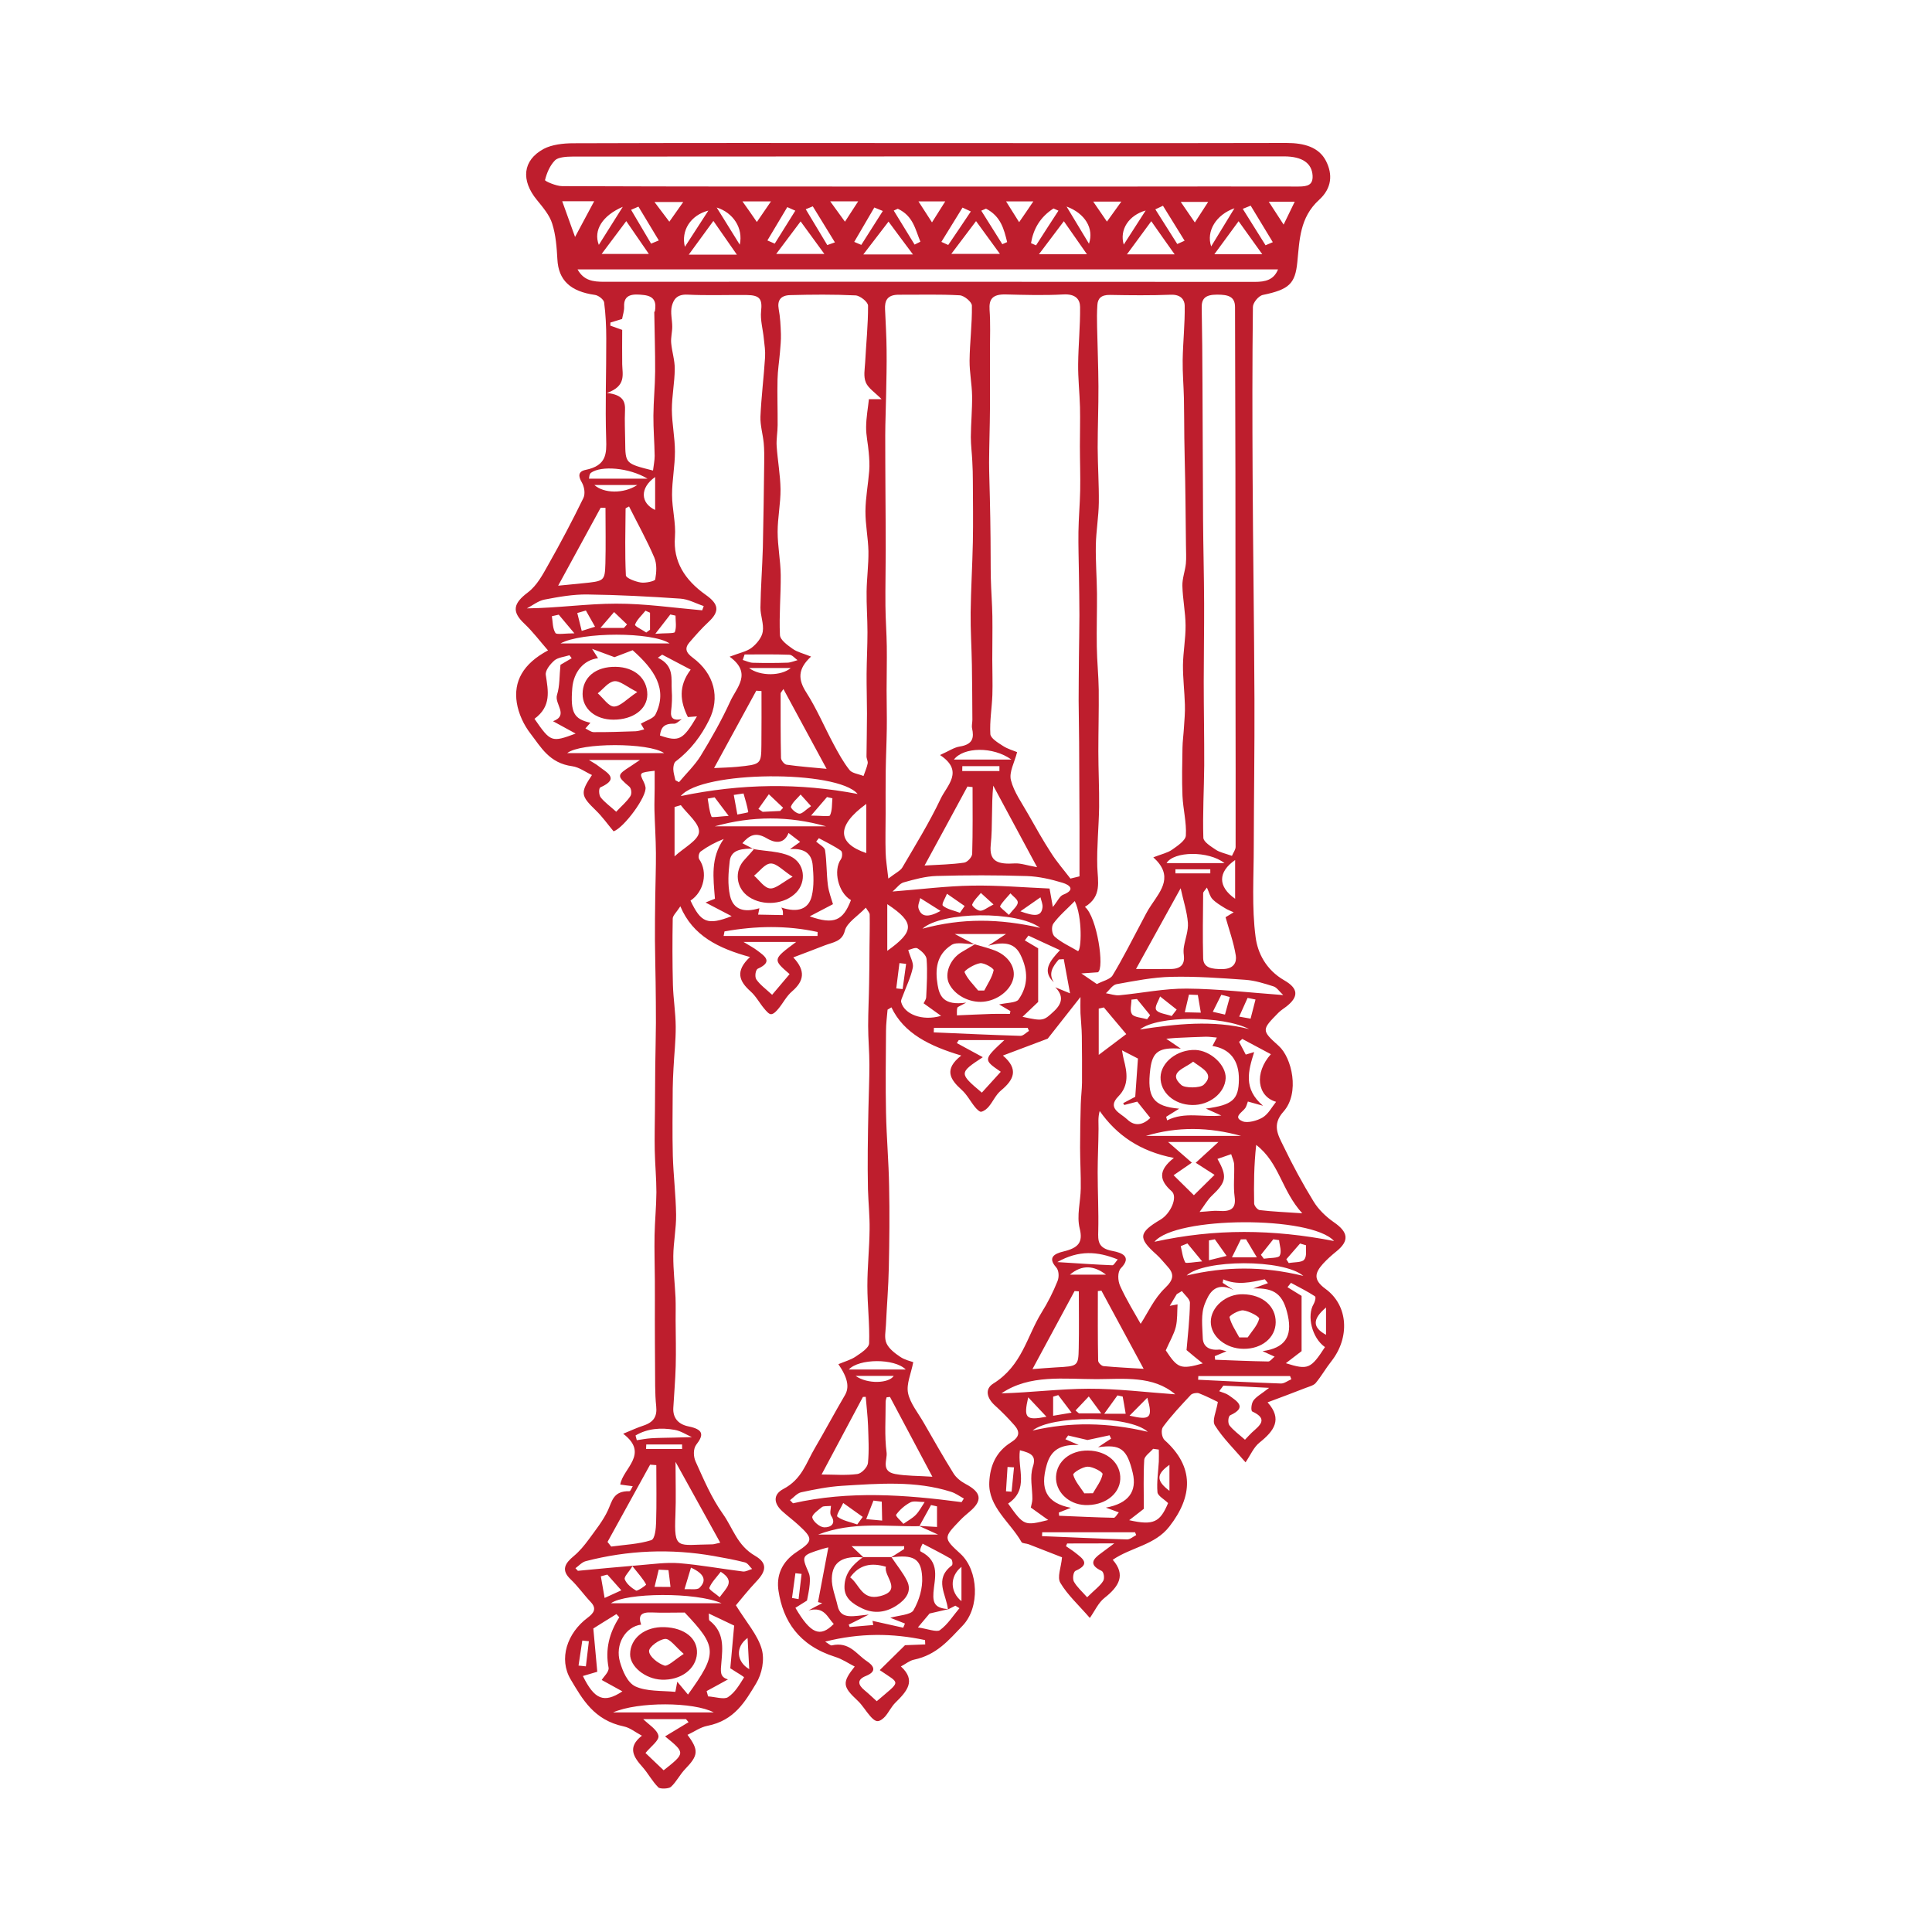 <?xml version="1.0" encoding="utf-8"?>
<!-- Generator: Adobe Illustrator 16.0.0, SVG Export Plug-In . SVG Version: 6.00 Build 0)  -->
<!DOCTYPE svg PUBLIC "-//W3C//DTD SVG 1.1//EN" "http://www.w3.org/Graphics/SVG/1.1/DTD/svg11.dtd">
<svg version="1.1" id="Layer_1" xmlns="http://www.w3.org/2000/svg" xmlns:xlink="http://www.w3.org/1999/xlink" x="0px" y="0px"
	 width="200px" height="200px" viewBox="0 0 200 200" style="enable-background:new 0 0 200 200;" xml:space="preserve">
<g>
	<path style="fill-rule:evenodd;clip-rule:evenodd;fill:#BE1E2D;" d="M64.21,153.68c0.25-1.66,3.05-3.17,0.3-5.26
		c0.83-0.34,1.44-0.63,2.09-0.84c1.12-0.37,1.43-1,1.33-1.99c-0.15-1.41-0.1-2.83-0.12-4.24c-0.02-1.54-0.01-3.09-0.02-4.63
		c0-1.41,0.01-2.82,0-4.23c-0.01-1.54-0.06-3.09-0.03-4.63c0.03-1.48,0.18-2.96,0.19-4.44c0-1.44-0.14-2.87-0.17-4.31
		c-0.03-1.39,0.01-2.78,0.02-4.18c0.01-1.49,0.02-2.98,0.03-4.46c0.02-1.52,0.06-3.05,0.07-4.58c0.01-1.4-0.02-2.8-0.03-4.2
		c-0.02-1.45-0.06-2.89-0.07-4.34c-0.01-1.49,0.01-2.98,0.03-4.46c0.02-1.53,0.08-3.06,0.07-4.59c-0.01-1.47-0.11-2.93-0.15-4.4
		c-0.02-0.77,0.02-1.53,0.02-2.3c0-0.6,0-1.19,0-1.81c-1.62,0.19-1.61,0.19-1.12,1.18c0.08,0.16,0.14,0.34,0.17,0.51
		c0.18,0.95-2.22,4.2-3.3,4.58c-0.62-0.74-1.15-1.5-1.84-2.17c-1.56-1.51-1.64-1.81-0.4-3.66c-0.68-0.31-1.32-0.81-2.04-0.91
		c-2.38-0.32-3.24-1.98-4.31-3.36c-0.73-0.94-1.25-2.09-1.43-3.2c-0.35-2.2,0.62-4.04,3.23-5.43c-0.84-0.96-1.56-1.93-2.46-2.78
		c-1.33-1.25-1.12-2.1,0.37-3.22c0.95-0.72,1.53-1.83,2.1-2.84c1.29-2.28,2.51-4.59,3.65-6.93c0.22-0.46,0.1-1.18-0.17-1.64
		c-0.37-0.63-0.38-1.12,0.41-1.28c2.16-0.44,2.17-1.68,2.12-3.19c-0.11-3.47,0.02-6.94,0.01-10.41c0-1.24-0.06-2.49-0.22-3.73
		c-0.04-0.3-0.58-0.73-0.95-0.78c-2.56-0.36-3.78-1.53-3.89-3.69c-0.07-1.24-0.16-2.51-0.54-3.7c-0.27-0.87-0.96-1.68-1.58-2.44
		c-1.66-2.02-1.5-4.1,0.71-5.29c0.83-0.44,2.02-0.58,3.04-0.58c11.74-0.04,23.49-0.03,35.23-0.02c12.87,0,25.75,0.02,38.62-0.01
		c1.85,0,3.36,0.44,4.09,1.87c0.7,1.38,0.61,2.81-0.72,4.02c-2.01,1.83-2.02,4.17-2.25,6.43c-0.22,2.26-0.86,2.85-3.56,3.41
		c-0.46,0.09-1.04,0.81-1.04,1.25c-0.07,5.79-0.06,11.59-0.03,17.39c0.04,7.74,0.16,15.49,0.19,23.24
		c0.02,5.06-0.06,10.13-0.07,15.19c0,3.14-0.22,6.31,0.19,9.41c0.21,1.63,1.06,3.37,2.96,4.47c1.49,0.85,1.51,1.71,0.22,2.72
		c-0.28,0.21-0.58,0.4-0.82,0.64c-1.73,1.76-1.78,1.81,0.03,3.43c1.36,1.21,2.22,4.87,0.49,6.81c-1.22,1.36-0.55,2.43,0,3.56
		c0.94,1.95,1.98,3.88,3.13,5.75c0.49,0.8,1.26,1.56,2.1,2.14c1.47,1.01,1.62,1.9,0.27,3c-0.5,0.4-0.98,0.83-1.4,1.29
		c-0.81,0.91-1.08,1.63,0.25,2.6c2.4,1.74,2.52,5.08,0.61,7.5c-0.58,0.73-1.02,1.53-1.62,2.25c-0.21,0.25-0.68,0.37-1.05,0.51
		c-1.25,0.49-2.51,0.96-3.93,1.49c1.57,1.75,0.67,2.96-0.83,4.16c-0.61,0.49-0.91,1.25-1.45,2.05c-1.17-1.36-2.35-2.51-3.17-3.82
		c-0.33-0.52,0.14-1.39,0.3-2.43c-0.42-0.2-1.16-0.59-1.96-0.9c-0.21-0.08-0.69,0.01-0.83,0.16c-1.01,1.08-2.03,2.16-2.89,3.33
		c-0.23,0.32-0.13,1.09,0.18,1.37c3.07,2.75,2.92,5.81,0.48,8.94c-1.5,1.93-3.95,2.13-5.86,3.44c1.38,1.57,0.64,2.77-0.86,3.95
		c-0.64,0.51-0.97,1.3-1.51,2.07c-1.14-1.32-2.31-2.38-3.05-3.63c-0.36-0.6,0.07-1.54,0.17-2.65c-0.9-0.35-2.18-0.85-3.46-1.35
		c-0.24-0.09-0.65-0.08-0.73-0.22c-1.16-2.05-3.47-3.65-3.34-6.21c0.08-1.66,0.66-3.12,2.25-4.12c0.93-0.58,0.92-1.12,0.35-1.77
		c-0.63-0.72-1.31-1.41-2.03-2.06c-0.81-0.74-1.07-1.68-0.16-2.25c2.99-1.86,3.46-4.85,5-7.35c0.65-1.04,1.2-2.13,1.65-3.25
		c0.18-0.43,0.16-1.11-0.14-1.44c-0.89-1-0.21-1.41,0.77-1.64c1.53-0.37,2.03-0.94,1.67-2.38c-0.33-1.32,0.09-2.76,0.11-4.15
		c0.02-1.41-0.07-2.82-0.07-4.22c0-1.5,0.03-3,0.07-4.5c0.02-0.75,0.12-1.49,0.13-2.24c0.01-1.61,0-3.22-0.02-4.82
		c-0.01-0.79-0.1-1.57-0.14-2.36c-0.02-0.5,0-1,0-1.67c-1.17,1.48-2.26,2.87-3.39,4.31c-1.39,0.53-2.93,1.11-4.64,1.75
		c1.67,1.42,1.13,2.51-0.19,3.61c-0.55,0.45-0.82,1.13-1.27,1.67c-0.19,0.23-0.49,0.48-0.79,0.54c-0.16,0.03-0.48-0.29-0.64-0.49
		c-0.48-0.59-0.82-1.28-1.39-1.79c-1.19-1.07-1.86-2.11-0.03-3.54c-3.24-0.97-5.94-2.27-7.23-4.99c-0.14,0.08-0.27,0.16-0.4,0.24
		c-0.06,0.73-0.16,1.46-0.16,2.19c-0.02,2.82-0.06,5.65,0,8.46c0.05,2.55,0.28,5.1,0.32,7.64c0.06,2.8,0.03,5.6-0.03,8.4
		c-0.04,2-0.21,3.99-0.3,5.99c-0.03,0.62-0.19,1.31,0.06,1.86c0.24,0.54,0.85,1.02,1.42,1.4c0.47,0.32,1.11,0.46,1.35,0.55
		c-0.23,1.21-0.73,2.25-0.54,3.2c0.22,1.07,1.05,2.06,1.63,3.08c1.01,1.75,2,3.51,3.08,5.24c0.26,0.42,0.74,0.82,1.23,1.08
		c1.66,0.87,1.81,1.72,0.43,2.88c-0.34,0.29-0.68,0.57-0.98,0.89c-1.72,1.79-1.76,1.83,0.03,3.46c1.89,1.73,2.04,5.57,0.22,7.46
		c-1.43,1.48-2.66,3.01-5.03,3.51c-0.44,0.09-0.81,0.41-1.35,0.7c1.63,1.48,0.59,2.6-0.56,3.74c-0.44,0.43-0.68,0.99-1.08,1.45
		c-0.19,0.21-0.52,0.48-0.79,0.47c-0.25,0-0.55-0.29-0.74-0.51c-0.47-0.53-0.81-1.15-1.33-1.63c-1.53-1.43-1.61-1.85-0.28-3.51
		c-0.67-0.34-1.3-0.78-2.02-1c-3.8-1.2-5.4-3.75-5.87-6.84c-0.23-1.51,0.27-2.97,1.91-4.04c1.7-1.11,1.66-1.39,0.18-2.75
		c-0.54-0.5-1.15-0.95-1.69-1.44c-0.88-0.79-1.01-1.72,0.1-2.31c1.93-1.01,2.36-2.71,3.25-4.21c1.07-1.83,2.06-3.69,3.13-5.51
		c0.46-0.79,0.32-1.75-0.68-3.2c0.6-0.26,1.28-0.44,1.78-0.78c0.56-0.38,1.38-0.9,1.4-1.38c0.07-1.98-0.18-3.96-0.18-5.95
		c0-1.95,0.21-3.9,0.23-5.85c0.02-1.39-0.13-2.77-0.17-4.16c-0.03-1.35-0.03-2.7-0.02-4.04c0.01-1.43,0.04-2.87,0.07-4.3
		c0.03-1.51,0.1-3.02,0.1-4.53c0-1.35-0.13-2.69-0.13-4.03c0-1.46,0.08-2.92,0.1-4.38c0.03-1.25,0.03-2.51,0.04-3.76
		c0.01-1.13,0.04-2.25,0.02-3.38c0-0.19-0.19-0.37-0.4-0.72c-0.83,0.87-1.96,1.55-2.17,2.38c-0.28,1.14-1.21,1.19-2.07,1.52
		c-1.04,0.41-2.09,0.8-3.27,1.25c1.3,1.38,1.12,2.44-0.12,3.51c-0.59,0.5-0.92,1.2-1.41,1.79c-0.2,0.24-0.48,0.56-0.76,0.58
		c-0.22,0.02-0.52-0.34-0.72-0.58c-0.49-0.58-0.84-1.27-1.41-1.78c-1.18-1.05-1.63-2.09-0.06-3.56c-3.25-0.89-5.93-2.19-7.21-5.25
		c-0.42,0.65-0.79,0.96-0.79,1.28c-0.04,2.28-0.04,4.56,0.02,6.85c0.04,1.44,0.28,2.88,0.29,4.32c0.01,1.44-0.16,2.88-0.23,4.32
		c-0.04,0.7-0.07,1.4-0.08,2.1c-0.01,2.32-0.05,4.64,0.01,6.95c0.06,2.04,0.31,4.06,0.34,6.1c0.02,1.43-0.28,2.86-0.29,4.28
		c-0.01,1.43,0.16,2.87,0.23,4.3c0.03,0.79,0.01,1.58,0.01,2.36c0.01,1.57,0.05,3.15,0.01,4.72c-0.04,1.46-0.17,2.91-0.25,4.36
		c-0.05,0.96,0.45,1.67,1.57,1.9c1.52,0.31,1.63,0.84,0.81,1.89c-0.33,0.43-0.31,1.23-0.07,1.75c0.84,1.85,1.63,3.75,2.83,5.43
		c1.04,1.46,1.46,3.25,3.33,4.33c1.29,0.75,1.16,1.57,0.14,2.64c-0.88,0.93-1.67,1.94-2.13,2.48c1.08,1.75,2.25,3.06,2.67,4.52
		c0.32,1.11,0.04,2.56-0.59,3.59c-1.11,1.82-2.2,3.81-5.04,4.37c-0.73,0.14-1.37,0.62-2.05,0.93c1.2,1.61,1.11,2.14-0.24,3.54
		c-0.56,0.58-0.89,1.31-1.48,1.85c-0.22,0.2-1.12,0.23-1.3,0.05c-0.64-0.64-1.04-1.43-1.63-2.1c-0.93-1.04-1.61-2.05-0.07-3.25
		c-0.71-0.38-1.24-0.83-1.87-0.96c-3.1-0.65-4.29-2.83-5.5-4.86c-1.27-2.12-0.38-4.81,1.76-6.4c0.64-0.48,0.95-0.94,0.32-1.61
		c-0.73-0.77-1.32-1.63-2.09-2.36c-1.01-0.96-0.59-1.65,0.33-2.41c0.6-0.5,1.09-1.1,1.54-1.71c0.72-0.99,1.51-1.97,2-3.04
		c0.44-0.97,0.56-2,2.22-1.96c0.11,0,0.23-0.34,0.34-0.52C65.05,153.8,64.63,153.74,64.21,153.68z M95.17,157.99
		c-3.4,0.06-6.86-0.51-10.48,0.87c4.31,0,8.27,0,12.42,0c-0.76-0.34-1.37-0.63-1.99-0.9c0.62,0.03,1.24,0.07,1.88,0.11
		c0-0.77,0-1.45,0-2.13c-0.21-0.05-0.41-0.1-0.62-0.14C95.98,156.52,95.57,157.25,95.17,157.99z M70.58,74.45
		c-0.27,0.17-0.55,0.48-0.82,0.47c-1.1-0.04-1.36,0.5-1.44,1.22c1.98,0.68,2.38,0.47,3.83-1.98c-0.36,0.03-0.65,0.05-0.94,0.07
		c-0.8-1.6-1.01-3.2,0.29-4.91c-1.02-0.54-1.99-1.04-2.95-1.55c-0.15,0.11-0.3,0.21-0.45,0.32c1.74,0.83,1.36,2.18,1.44,3.4
		c0.05,0.71,0.02,1.43-0.07,2.14C69.39,74.38,69.75,74.61,70.58,74.45z M98.17,166.58c-0.52,0.12-1.05,0.24-1.94,0.45
		c-0.17,0.2-0.58,0.69-1.21,1.44c0.97,0.14,1.95,0.52,2.28,0.28c0.83-0.61,1.36-1.49,2.02-2.27c-0.14-0.09-0.28-0.18-0.42-0.26
		c-0.25,0.13-0.51,0.26-0.77,0.39c-0.15-1.53-1.48-3.13,0.4-4.55c0.13-0.1,0.06-0.59-0.09-0.69c-0.95-0.56-1.95-1.05-2.93-1.57
		c-0.27,0.49-0.31,0.75-0.2,0.81c2.09,1.05,1.42,2.82,1.32,4.25C96.54,166.08,96.9,166.47,98.17,166.58z M109.09,101.69
		c-1.25-1.18-0.42-2.2,0.64-3.33c-1.18-0.54-2.23-1.02-3.27-1.51c-0.12,0.17-0.25,0.33-0.37,0.5c0.54,0.32,1.09,0.65,1.38,0.82
		c0,1.94,0,3.84,0,5.55c-0.59,0.56-1.04,0.99-1.62,1.54c2.14,0.47,2.18,0.43,3.28-0.6c0.88-0.83,0.95-1.62,0.11-2.46
		c0.39,0.16,0.77,0.32,1.53,0.63c-0.26-1.42-0.45-2.48-0.65-3.54c-0.17,0.01-0.34,0.02-0.51,0.03
		C109,100.03,108.49,100.75,109.09,101.69z M92.24,161.22c0.45-0.29,0.9-0.58,1.35-0.86c0-0.1,0.01-0.2,0.01-0.3
		c-1.74,0-3.48,0-5.44,0c0.46,0.43,0.85,0.8,1.24,1.17c-2.13-0.21-3.24,0.43-3.29,2.15c-0.03,0.95,0.39,1.91,0.6,2.86
		c0.32,1.48,1.67,1.04,3.23,0.9c-0.97,0.48-1.52,0.76-2.08,1.04c0.03,0.08,0.07,0.16,0.1,0.25c0.81-0.07,1.62-0.14,2.44-0.21
		c-0.02-0.13-0.06-0.33-0.08-0.43c1.12,0.25,2.15,0.48,3.18,0.71c0.06-0.15,0.12-0.29,0.18-0.43c-0.59-0.23-1.18-0.46-1.52-0.6
		c0.83-0.24,2.13-0.3,2.4-0.77c0.6-1.04,0.97-2.31,0.9-3.46C95.36,161.31,94.52,160.92,92.24,161.22z M78.08,87.85
		c-1.17-0.01-2.4,0.05-2.54,1.29c-0.14,1.18-0.23,2.42,0.03,3.58c0.33,1.43,1.42,1.79,3.04,1.3c-0.04,0.22-0.09,0.44-0.13,0.66
		c0.86,0.02,1.71,0.03,2.57,0.05c0-0.15,0.01-0.3-0.02-0.44c-0.01-0.09-0.07-0.18-0.14-0.34c1.7,0.56,2.83,0.17,3.15-1.22
		c0.24-1.02,0.18-2.11,0.09-3.16c-0.09-1.01-0.64-1.8-2.35-1.67c0.42-0.3,0.64-0.46,1.05-0.75c-0.4-0.31-0.77-0.59-1.2-0.92
		c-0.5,1.27-1.55,0.97-2.22,0.57c-1.2-0.72-1.84-0.33-2.56,0.49c0.45,0.24,0.81,0.42,1.17,0.61L78.08,87.85z M100.94,97.75
		c-0.82,0-1.9-0.27-2.42,0.06c-1.61,1.02-1.72,2.59-1.46,4.14c0.19,1.14,0.6,2.18,2.96,1.84c-0.64,0.36-0.89,0.43-0.92,0.54
		c-0.07,0.25-0.03,0.52-0.04,0.78c1.21-0.05,2.41-0.11,3.61-0.15c0.62-0.02,1.24,0,1.87,0c0.02-0.1,0.04-0.19,0.06-0.29
		c-0.38-0.22-0.76-0.45-1.17-0.69c0.76-0.18,1.75-0.16,2-0.5c1.04-1.46,1-3.03,0.22-4.62c-0.57-1.17-1.55-1.45-3.35-0.96
		c0.85-0.56,1.26-0.83,1.84-1.21c-1.81,0-3.34,0-5.3,0c0.89,0.47,1.48,0.78,2.08,1.09L100.94,97.75z M119.39,88.75
		c0.82-0.32,1.47-0.46,1.93-0.78c0.58-0.41,1.41-0.96,1.44-1.48c0.08-1.36-0.29-2.73-0.35-4.1c-0.07-1.66-0.03-3.32,0-4.97
		c0.01-0.69,0.11-1.39,0.15-2.08c0.05-0.8,0.13-1.6,0.1-2.4c-0.04-1.37-0.21-2.73-0.2-4.1c0.02-1.36,0.28-2.72,0.27-4.09
		c-0.01-1.37-0.3-2.74-0.33-4.11c-0.02-0.76,0.28-1.52,0.36-2.28c0.06-0.63,0.01-1.28,0.01-1.91c-0.02-1.53-0.04-3.06-0.05-4.59
		c-0.01-0.69-0.02-1.39-0.03-2.08c-0.03-1.48-0.07-2.96-0.09-4.44c-0.02-1.36-0.01-2.72-0.04-4.08c-0.03-1.33-0.15-2.66-0.13-3.99
		c0.03-1.88,0.24-3.76,0.21-5.64c-0.01-0.54-0.35-1.16-1.43-1.12c-2.1,0.08-4.2,0.06-6.3,0.02c-0.94-0.02-1.27,0.39-1.31,1.04
		c-0.05,0.74-0.05,1.49-0.03,2.23c0.04,2.06,0.13,4.12,0.14,6.18c0.01,2.12-0.08,4.25-0.08,6.37c0.01,1.89,0.14,3.78,0.12,5.67
		c-0.02,1.47-0.28,2.94-0.31,4.41c-0.03,1.67,0.1,3.35,0.12,5.02c0.01,1.83-0.05,3.65-0.02,5.48c0.02,1.49,0.18,2.99,0.2,4.48
		c0.02,2.12-0.04,4.25-0.04,6.38c0,1.92,0.1,3.83,0.08,5.75c-0.03,2.06-0.25,4.12-0.19,6.18c0.05,1.53,0.5,3.07-1.28,4.16
		c1.27,1.04,2.05,6.41,1.34,6.77c-0.63,0.04-0.99,0.07-1.71,0.12c0.74,0.51,1.17,0.79,1.61,1.1c0.58-0.31,1.37-0.48,1.62-0.89
		c1.07-1.77,1.99-3.61,2.96-5.43c0.34-0.64,0.65-1.29,1.07-1.89C120.24,92.12,121.49,90.64,119.39,88.75z M110.81,90.95
		c0.31-0.08,0.62-0.15,0.94-0.23c0-1.7,0-3.39,0-5.09c0-1.46-0.01-2.93-0.02-4.4c0-1.47-0.01-2.93-0.02-4.4
		c-0.01-1.43-0.04-2.87-0.05-4.3c0-1.5,0.02-2.99,0.03-4.49c0.01-1.45,0.05-2.9,0.05-4.35c0-1.43-0.03-2.87-0.05-4.3
		c-0.02-1.44-0.07-2.89-0.05-4.33c0.02-1.43,0.15-2.85,0.18-4.28c0.03-1.53-0.03-3.07-0.03-4.61c0-1.34,0.04-2.68,0.01-4.02
		c-0.04-1.49-0.21-2.98-0.19-4.47c0.02-1.97,0.22-3.93,0.2-5.9c-0.01-0.78-0.45-1.37-1.73-1.3c-1.98,0.11-3.99,0.05-5.98,0
		c-1.38-0.03-1.73,0.51-1.66,1.58c0.1,1.4,0.04,2.82,0.04,4.22c0,2.02,0.01,4.04,0,6.06c-0.01,1.84-0.08,3.68-0.09,5.52
		c0,1.23,0.06,2.46,0.08,3.69c0.03,1.4,0.06,2.81,0.07,4.21c0.02,1.37,0,2.74,0.03,4.1c0.03,1.31,0.14,2.62,0.16,3.94
		c0.02,1.49-0.01,2.99-0.01,4.48c0,1.22,0.05,2.45,0.01,3.67c-0.05,1.35-0.29,2.7-0.21,4.04c0.03,0.44,0.78,0.89,1.31,1.23
		c0.49,0.32,1.11,0.49,1.46,0.64c-0.27,1.08-0.85,2.06-0.64,2.9c0.31,1.24,1.16,2.4,1.82,3.58c0.75,1.32,1.49,2.65,2.33,3.94
		C109.4,89.23,110.14,90.07,110.81,90.95z M97.31,78.16c0.92-0.41,1.45-0.79,2.04-0.88c1.4-0.22,1.48-0.95,1.28-1.88
		c-0.06-0.29,0.03-0.59,0.03-0.89c-0.01-1.89-0.02-3.78-0.05-5.67c-0.03-1.81-0.15-3.62-0.13-5.43c0.03-2.43,0.18-4.86,0.23-7.3
		c0.04-2.09,0.01-4.18,0-6.27c0-0.71-0.02-1.42-0.06-2.13c-0.04-0.82-0.15-1.65-0.15-2.47c0.01-1.43,0.15-2.85,0.13-4.27
		c-0.02-1.21-0.27-2.43-0.26-3.64c0.02-1.9,0.27-3.79,0.24-5.69c0-0.38-0.79-1.04-1.26-1.07c-2.09-0.12-4.19-0.05-6.29-0.06
		c-1.25-0.01-1.48,0.65-1.44,1.5c0.06,1.41,0.15,2.82,0.16,4.23c0.02,1.54-0.02,3.08-0.05,4.63c-0.02,1.4-0.09,2.8-0.09,4.21
		c-0.01,1.89,0.02,3.79,0.02,5.68c0.01,2.05,0.03,4.09,0.03,6.14c0,1.93-0.05,3.86-0.03,5.8c0.01,1.4,0.12,2.8,0.14,4.2
		c0.02,1.53-0.02,3.06-0.02,4.58c0,1.32,0.04,2.64,0.02,3.96c-0.02,1.45-0.09,2.89-0.11,4.34c-0.02,1.48-0.01,2.96-0.01,4.44
		c0,1.35-0.04,2.69,0,4.04c0.02,0.76,0.15,1.52,0.28,2.69c0.75-0.58,1.25-0.81,1.45-1.15c1.37-2.34,2.8-4.66,3.95-7.08
		C98.01,81.31,99.85,79.84,97.31,78.16z M83.96,67.97c-1.41,1.29-1.34,2.39-0.5,3.7c1.1,1.72,1.88,3.59,2.84,5.38
		c0.49,0.91,0.99,1.84,1.65,2.67c0.26,0.33,0.95,0.41,1.44,0.61c0.15-0.43,0.34-0.86,0.43-1.29c0.05-0.23-0.12-0.49-0.12-0.74
		c0.01-1.48,0.05-2.96,0.05-4.44c0-1.36-0.05-2.72-0.04-4.09c0.01-1.44,0.09-2.89,0.09-4.33c0-1.4-0.11-2.81-0.09-4.21
		c0.02-1.39,0.21-2.78,0.19-4.17c-0.03-1.38-0.32-2.76-0.31-4.14c0.01-1.39,0.28-2.78,0.39-4.17c0.05-0.64,0.01-1.28-0.05-1.92
		c-0.07-0.88-0.28-1.75-0.27-2.62c0.01-1.02,0.2-2.03,0.29-2.89c0.44,0,0.84,0,1.31,0c-0.68-0.69-1.39-1.14-1.63-1.73
		c-0.26-0.62-0.11-1.37-0.07-2.06c0.1-1.96,0.31-3.92,0.3-5.89c0-0.37-0.81-1.03-1.29-1.06c-2.25-0.11-4.52-0.09-6.78-0.03
		c-1.03,0.03-1.33,0.6-1.18,1.44c0.16,0.85,0.2,1.72,0.23,2.58c0.02,0.64-0.05,1.28-0.1,1.92c-0.08,0.93-0.23,1.85-0.25,2.78
		c-0.04,1.58,0.02,3.16,0.01,4.74c0,0.73-0.15,1.46-0.1,2.18c0.1,1.49,0.38,2.98,0.4,4.47c0.01,1.47-0.3,2.94-0.3,4.4
		c0,1.48,0.3,2.96,0.32,4.45c0.02,2.08-0.18,4.16-0.08,6.23c0.02,0.5,0.77,1.04,1.32,1.43C82.52,67.5,83.17,67.65,83.96,67.97z
		 M75.53,67.98c1.01-0.39,1.8-0.54,2.3-0.94c0.53-0.42,1.04-1.06,1.13-1.65c0.13-0.81-0.25-1.67-0.24-2.5
		c0.03-2.07,0.19-4.13,0.25-6.2c0.07-2.93,0.1-5.86,0.14-8.79c0.01-0.68,0.01-1.36-0.05-2.04c-0.09-0.91-0.37-1.83-0.34-2.73
		c0.09-2.05,0.35-4.1,0.48-6.15c0.04-0.64-0.06-1.29-0.13-1.93c-0.09-0.95-0.38-1.92-0.28-2.85c0.13-1.22-0.11-1.65-1.5-1.66
		c-2.04-0.02-4.1,0.06-6.14-0.04c-1.14-0.05-1.44,0.58-1.6,1.18c-0.17,0.68,0.04,1.42,0.04,2.14c0,0.56-0.16,1.13-0.11,1.69
		c0.08,0.9,0.38,1.79,0.37,2.68c-0.01,1.41-0.3,2.82-0.3,4.23c0.01,1.44,0.32,2.88,0.32,4.33c0,1.49-0.3,2.97-0.3,4.46
		c0,1.46,0.41,2.94,0.3,4.38c-0.2,2.51,0.99,4.43,3.19,5.99c1.36,0.96,1.46,1.71,0.28,2.81c-0.71,0.66-1.34,1.38-1.96,2.1
		c-0.52,0.6-0.4,1.05,0.33,1.59c2.24,1.66,2.86,4.13,1.69,6.47c-0.8,1.6-1.87,3.07-3.44,4.26c-0.21,0.16-0.26,0.54-0.26,0.81
		c0.01,0.39,0.14,0.77,0.22,1.15c0.13,0.07,0.25,0.13,0.37,0.2c0.75-0.9,1.64-1.75,2.24-2.72c1.12-1.83,2.17-3.69,3.05-5.61
		C76.22,71.19,77.92,69.72,75.53,67.98z M96.31,19.31C96.31,19.31,96.31,19.31,96.31,19.31c6.89,0,13.78,0.01,20.67,0
		c5.81,0,11.63-0.02,17.44,0c0.98,0,1.5-0.18,1.46-1.12c-0.07-1.27-1.03-2-2.96-2c-24.55,0-49.1,0-73.66,0.02
		c-0.62,0-1.48,0.06-1.8,0.38c-0.55,0.56-0.86,1.33-1.04,2.05c-0.03,0.11,1.15,0.63,1.78,0.63C70.9,19.32,83.6,19.31,96.31,19.31z
		 M127.53,88.6c0.16-0.37,0.38-0.65,0.38-0.93c0.01-5.34,0-10.68-0.01-16.03c-0.01-7.5,0-15.01-0.01-22.51
		c0-5.78-0.04-11.55-0.04-17.33c0-1.1-0.69-1.3-1.86-1.3c-1.22,0-1.61,0.41-1.59,1.35c0.05,2.63,0.07,5.26,0.08,7.89
		c0.03,4.67,0.03,9.34,0.06,14.01c0.02,2.91,0.1,5.81,0.11,8.71c0.01,2.7-0.04,5.4-0.04,8.1c0,2.89,0.06,5.78,0.05,8.67
		c-0.02,2.5-0.17,4.99-0.09,7.49c0.01,0.43,0.78,0.9,1.3,1.25C126.27,88.24,126.82,88.34,127.53,88.6z M118.08,137.04
		c0.74-1.13,1.38-2.61,2.53-3.71c0.93-0.89,0.96-1.47,0.2-2.28c-0.36-0.39-0.68-0.81-1.08-1.17c-1.94-1.72-1.88-2.27,0.41-3.63
		c1.05-0.62,1.81-2.35,1.15-2.93c-1.25-1.1-1.46-2.13,0.23-3.45c-3.56-0.69-5.94-2.39-7.68-4.86c-0.2,0.71-0.11,1.29-0.12,1.86
		c-0.01,1.49-0.09,2.99-0.09,4.48c0,2.03,0.11,4.06,0.06,6.09c-0.03,1.01-0.05,1.78,1.48,2.06c0.96,0.18,2.03,0.58,0.87,1.78
		c-0.38,0.39-0.33,1.31-0.08,1.85C116.61,134.58,117.49,135.98,118.08,137.04z M59.79,27.89c0.64,1.16,1.61,1.28,2.74,1.28
		c13.84-0.01,27.68-0.01,41.52,0c8.62,0,17.23,0,25.85,0.01c1.09,0,1.96-0.2,2.4-1.29C108.12,27.89,84.08,27.89,59.79,27.89z
		 M64.41,34.15c0,1.22-0.02,2.39,0,3.55c0.02,1.08,0.44,2.26-1.58,2.98c1.72,0.19,1.91,0.93,1.87,1.84
		c-0.05,1.07,0.01,2.14,0.02,3.21c0.02,2.26,0.02,2.26,2.88,2.98c0.06-0.53,0.17-1.02,0.17-1.52c-0.02-1.39-0.14-2.78-0.13-4.16
		c0.01-1.53,0.17-3.05,0.18-4.58c0.01-2.04-0.06-4.09-0.09-6.13c0-0.04,0.06-0.08,0.07-0.12c0.13-0.81,0.04-1.53-1.16-1.66
		c-1.09-0.13-2.09-0.11-2.03,1.19c0.02,0.44-0.14,0.88-0.21,1.29c-0.42,0.13-0.82,0.25-1.21,0.37c0,0.11-0.01,0.22-0.01,0.32
		C63.55,33.85,63.94,33.99,64.41,34.15z M66.37,168.18c-1.61,0.21-2.74,2.05-2.18,3.9c0.27,0.91,0.75,2.1,1.59,2.5
		c1.15,0.53,2.73,0.43,4.13,0.56c0.01,0,0.09-0.46,0.2-1.05c0.48,0.58,0.81,0.98,1.11,1.33c3.08-4.28,3.04-4.93-0.34-8.49
		c-1.3,0-2.37,0.04-3.44-0.01C66.37,166.88,66.04,167.23,66.37,168.18z M66.34,74.92c0.53-0.32,1.3-0.54,1.51-0.95
		c1.32-2.64-0.14-4.69-2.36-6.66c-0.66,0.25-1.39,0.53-1.88,0.72c-0.71-0.27-1.31-0.49-2.32-0.86c0.36,0.57,0.49,0.77,0.62,0.97
		c-1.47,0.16-2.54,1.42-2.67,3.11c-0.2,2.52,0.16,3.18,1.88,3.57c-0.17,0.18-0.34,0.39-0.52,0.59c0.28,0.13,0.57,0.37,0.85,0.38
		c1.45,0.01,2.9-0.04,4.35-0.09c0.3-0.01,0.59-0.13,0.89-0.19C66.55,75.26,66.41,75.03,66.34,74.92z M122.24,108.56
		c-2.26-0.17-2.93,0.32-3.16,2.09c-0.37,2.95,0.28,3.88,2.99,4.12c-0.48,0.3-0.92,0.57-1.35,0.84c0.03,0.12,0.07,0.25,0.1,0.37
		c1.83-0.93,3.73-0.29,5.61-0.5c-0.49-0.22-0.98-0.44-1.6-0.72c2.77-0.37,3.39-0.93,3.42-2.99c0.03-2.01-0.94-3.21-2.74-3.49
		c0.15-0.28,0.3-0.57,0.46-0.87c-0.37-0.03-0.75-0.09-1.12-0.09c-1,0.02-2,0.08-3,0.12c-0.26,0.01-0.52,0.04-1.12,0.09
		C121.34,107.95,121.68,108.18,122.24,108.56z M115.02,148.93c-0.05-0.12-0.11-0.23-0.16-0.35c-0.76,0.16-1.52,0.33-2.28,0.49
		c-0.6-0.14-1.3-0.3-2.01-0.47c-0.09,0.13-0.19,0.26-0.28,0.39c0.46,0.2,0.92,0.4,1.38,0.6c-1.88-0.09-2.87,0.5-3.31,2.04
		c-0.74,2.56-0.02,3.97,2.5,4.46c-0.52,0.2-0.89,0.34-1.25,0.49c0.01,0.11,0.02,0.22,0.03,0.33c1.89,0.08,3.77,0.17,5.66,0.21
		c0.16,0,0.34-0.36,0.52-0.56c-0.46-0.17-0.8-0.29-1.34-0.49c2.35-0.43,3.24-1.68,2.78-3.6c-0.59-2.47-1.24-2.99-3.59-2.65
		C114.23,149.44,114.62,149.18,115.02,148.93z M127.72,133.55c-2.01-1.01-2.63,0.52-2.99,1.4c-0.44,1.08-0.26,2.36-0.22,3.55
		c0.02,0.82,0.58,1.32,1.69,1.21c0.17-0.02,0.36,0.08,0.77,0.17c-0.56,0.23-0.89,0.37-1.22,0.51c0.01,0.12,0.02,0.25,0.04,0.37
		c1.83,0.07,3.66,0.15,5.5,0.18c0.2,0,0.41-0.31,0.66-0.5c-0.45-0.2-0.77-0.35-1.25-0.57c2.32-0.32,3.09-1.51,2.62-3.68
		c-0.48-2.21-1.37-2.89-3.58-2.81c0.5-0.18,1.01-0.37,1.52-0.55c-0.11-0.13-0.22-0.27-0.33-0.4c-1.42,0.31-2.83,0.65-4.3,0.01
		c-0.02,0.12-0.04,0.24-0.06,0.36C126.95,133.04,127.33,133.29,127.72,133.55z M85.42,169.94c0.35,0.21,0.55,0.42,0.68,0.39
		c1.84-0.42,2.55,0.92,3.63,1.63c0.66,0.44,1.14,1.03-0.08,1.53c-0.96,0.38-0.84,0.92-0.16,1.48c0.44,0.36,0.84,0.75,1.27,1.14
		c2.54-2.19,2.48-1.73,0.31-3.22c0.83-0.82,1.67-1.64,2.62-2.58c0.51-0.02,1.3-0.05,2.09-0.08c-0.01-0.15-0.01-0.3-0.02-0.45
		C92.39,169.06,89.02,169.03,85.42,169.94z M62.89,159.62c0.13,0.16,0.25,0.32,0.38,0.48c1.39-0.19,2.85-0.25,4.14-0.66
		c0.4-0.13,0.49-1.21,0.51-1.86c0.06-1.97,0.02-3.94,0.02-5.91c-0.21-0.02-0.42-0.04-0.64-0.05
		C65.84,154.28,64.36,156.95,62.89,159.62z M117.6,100.31c1.31,0,2.46,0.01,3.62,0c1.13-0.02,1.43-0.59,1.33-1.43
		c-0.04-0.29-0.04-0.59,0.01-0.88c0.14-0.83,0.47-1.67,0.41-2.48c-0.09-1.15-0.47-2.28-0.75-3.57
		C120.71,94.67,119.25,97.32,117.6,100.31z M132.84,103.01c-0.45-0.42-0.66-0.79-1.01-0.9c-0.94-0.3-1.92-0.61-2.9-0.68
		c-2.55-0.18-5.11-0.37-7.66-0.31c-1.9,0.04-3.8,0.42-5.68,0.76c-0.43,0.08-0.74,0.61-1.11,0.94c0.46,0.07,0.94,0.25,1.39,0.21
		c2.33-0.22,4.66-0.71,6.98-0.69C126.07,102.36,129.27,102.75,132.84,103.01z M59.57,162.34c0.08,0.09,0.17,0.18,0.25,0.27
		c2.12-0.2,4.25-0.41,6.38-0.58c1.36-0.11,2.75-0.31,4.1-0.21c2.21,0.18,4.4,0.59,6.6,0.86c0.3,0.04,0.64-0.17,0.96-0.26
		c-0.25-0.23-0.44-0.6-0.74-0.68c-1.05-0.27-2.14-0.47-3.22-0.66c-4.47-0.79-8.9-0.6-13.26,0.53
		C60.23,161.72,59.92,162.09,59.57,162.34z M69.93,151.33c0,2.1,0.06,3.79-0.01,5.47c-0.16,3.75,0.19,3.1,3.81,3.07
		c0.19,0,0.38-0.08,0.83-0.17C73.04,156.96,71.58,154.32,69.93,151.33z M108.99,93.89c0.53-0.65,0.7-1.13,1.07-1.27
		c1.34-0.53,0.63-1.03-0.08-1.24c-1.18-0.36-2.44-0.65-3.68-0.69c-3.11-0.1-6.22-0.1-9.33-0.01c-1.15,0.03-2.3,0.35-3.41,0.66
		c-0.42,0.11-0.7,0.56-1.17,0.95c2.97-0.23,5.59-0.57,8.22-0.61c2.7-0.05,5.41,0.19,8.04,0.3
		C108.79,92.73,108.86,93.15,108.99,93.89z M124.94,91.88c-0.25,0.35-0.39,0.46-0.39,0.57c-0.02,2.25-0.06,4.5,0,6.75
		c0.03,1.01,0.92,1.12,1.96,1.12c1.26,0,1.52-0.74,1.42-1.4c-0.22-1.37-0.71-2.71-1.06-3.97c0.19-0.12,0.52-0.31,0.84-0.51
		c-0.31-0.14-0.64-0.26-0.92-0.44c-0.45-0.28-0.93-0.56-1.27-0.92C125.25,92.8,125.18,92.41,124.94,91.88z M85.05,152.64
		c1.28,0,2.52,0.11,3.71-0.05c0.44-0.06,1.05-0.72,1.09-1.14c0.13-1.29,0.05-2.59,0.01-3.89c-0.04-0.99-0.16-1.97-0.24-2.96
		c-0.1,0-0.19,0-0.29,0.01C87.92,147.24,86.53,149.87,85.05,152.64z M92.13,144.61c-0.12,0.01-0.23,0.03-0.35,0.04
		c-0.04,0.16-0.1,0.31-0.1,0.47c0.01,1.75-0.13,3.52,0.1,5.25c0.1,0.72-0.64,1.94,0.9,2.22c1.15,0.21,2.37,0.18,3.84,0.28
		C94.94,149.9,93.54,147.25,92.13,144.61z M78.83,71.54c-0.18-0.01-0.36-0.03-0.54-0.04c-1.42,2.61-2.85,5.22-4.37,8.01
		c0.85-0.04,1.63-0.06,2.39-0.13c2.48-0.25,2.49-0.25,2.51-2.29C78.84,75.24,78.83,73.39,78.83,71.54z M95.71,89.6
		c1.49-0.09,2.81-0.11,4.1-0.3c0.34-0.05,0.82-0.58,0.83-0.91c0.07-2.3,0.04-4.61,0.04-6.91c-0.18-0.02-0.35-0.04-0.53-0.06
		C98.7,84.1,97.25,86.78,95.71,89.6z M106.88,141.73c0.85-0.06,1.65-0.14,2.46-0.18c2.25-0.12,2.29-0.12,2.33-2
		c0.04-1.96,0.01-3.92,0.01-5.87c-0.14-0.01-0.29-0.02-0.44-0.03C109.83,136.25,108.42,138.86,106.88,141.73z M62.68,52.57
		c-0.17,0-0.33,0-0.5-0.01c-1.42,2.61-2.85,5.22-4.4,8.07c0.94-0.09,1.69-0.16,2.44-0.24c2.35-0.23,2.39-0.23,2.45-2.05
		C62.72,56.43,62.68,54.5,62.68,52.57z M114.02,133.61c-0.12,0.01-0.25,0.03-0.37,0.04c0,2.4-0.02,4.8,0.03,7.21
		c0,0.2,0.34,0.54,0.56,0.56c1.37,0.13,2.76,0.19,4.15,0.28C116.88,138.89,115.45,136.25,114.02,133.61z M134.81,125.6
		c-2.16-2.37-2.36-5.23-4.77-7.08c-0.23,2.08-0.25,4.07-0.21,6.07c0.01,0.24,0.34,0.65,0.58,0.68
		C131.75,125.43,133.11,125.48,134.81,125.6z M99.54,155.5c0.08-0.12,0.16-0.25,0.24-0.37c-0.44-0.24-0.85-0.55-1.33-0.7
		c-3.67-1.17-7.49-0.85-11.27-0.62c-1.43,0.09-2.85,0.37-4.24,0.67c-0.44,0.1-0.78,0.54-1.16,0.82c0.1,0.11,0.21,0.21,0.31,0.32
		C87.9,154.3,93.72,154.73,99.54,155.5z M107.36,89.77c-1.61-2.98-3.08-5.71-4.54-8.44c-0.21,2.09-0.05,4.13-0.26,6.14
		c-0.18,1.76,0.8,2.02,2.51,1.91C105.68,89.35,106.31,89.59,107.36,89.77z M81.1,71.33c-0.16,0.25-0.29,0.36-0.29,0.47
		c0,2.22-0.01,4.44,0.04,6.67c0.01,0.24,0.33,0.65,0.57,0.69c1.33,0.19,2.68,0.29,4.15,0.43C84.03,76.73,82.61,74.11,81.1,71.33z
		 M88.78,82.19c-2.08-2.5-16.16-2.44-18.31,0.22C76.76,81.1,82.77,81.04,88.78,82.19z M72.69,63.18c0.05-0.15,0.11-0.29,0.16-0.44
		c-0.81-0.27-1.6-0.72-2.43-0.77c-3.2-0.22-6.41-0.39-9.62-0.43c-1.48-0.02-2.99,0.25-4.44,0.53c-0.65,0.13-1.21,0.59-1.82,0.91
		c3.22-0.04,6.23-0.49,9.24-0.49C66.75,62.48,69.72,62.92,72.69,63.18z M121.66,144.34c-2.28-1.96-5.33-1.58-8.14-1.57
		c-3.37,0-6.93-0.52-9.85,1.47c3.03-0.08,6.02-0.47,9.01-0.48C115.67,143.75,118.67,144.13,121.66,144.34z M65.12,52.43
		c-0.21,0.12-0.36,0.17-0.36,0.21c-0.02,2.31-0.08,4.62,0.03,6.92c0.01,0.28,0.97,0.65,1.54,0.74c0.48,0.08,1.47-0.14,1.5-0.32
		c0.13-0.75,0.19-1.58-0.1-2.27C66.97,55.93,66.01,54.21,65.12,52.43z M119.51,128.55c6.27-1.38,12.27-1.31,18.59-0.08
		C135.73,125.83,121.68,125.9,119.51,128.55z M85.12,165.96c-0.15-0.04-0.3-0.07-0.44-0.11c0.36-1.89,0.71-3.78,1.07-5.66
		c-0.02,0-0.32,0.06-0.6,0.15c-2.2,0.68-2.2,0.7-1.44,2.46c0.16,0.36,0.14,0.8,0.11,1.2c-0.05,0.6-0.19,1.2-0.28,1.69
		c-0.43,0.27-0.82,0.52-1.2,0.75c1.58,2.7,2.56,3.1,3.97,1.67c-0.67-0.68-0.96-1.84-2.61-1.4C84.16,166.45,84.64,166.2,85.12,165.96
		z M64.11,167.42c-0.1-0.11-0.2-0.22-0.3-0.33c-0.95,0.59-1.91,1.18-2.39,1.49c0.16,1.75,0.29,3.11,0.41,4.48
		c-0.53,0.16-1.01,0.3-1.49,0.44c1.19,2.42,2.17,2.86,4.09,1.59c-0.83-0.46-1.56-0.86-2.14-1.18c0.2-0.34,0.78-0.85,0.71-1.27
		C62.64,170.76,63.06,169.05,64.11,167.42z M137.16,139.45c-1.35-0.94-1.9-3.25-1.17-4.46c0.14-0.24,0.26-0.71,0.13-0.8
		c-0.78-0.51-1.65-0.94-2.48-1.39c-0.12,0.15-0.24,0.3-0.36,0.45c0.53,0.32,1.05,0.64,1.46,0.9c0,1.93,0,3.85,0,5.72
		c-0.42,0.32-0.96,0.73-1.63,1.25C135.41,141.84,135.69,141.71,137.16,139.45z M126.13,118.22c-1.88,0-3.42,0-5.21,0
		c0.93,0.81,1.69,1.46,2.46,2.14c-0.77,0.53-1.28,0.88-1.89,1.3c0.76,0.75,1.39,1.37,2.1,2.07c0.81-0.8,1.45-1.43,2.14-2.11
		c-0.72-0.46-1.25-0.8-1.95-1.25C124.53,119.68,125.22,119.06,126.13,118.22z M74.01,93.04c-0.17-2.18-0.47-4.23,0.91-6.19
		c-0.87,0.34-1.67,0.77-2.38,1.29c-0.2,0.14-0.29,0.62-0.15,0.82c0.9,1.32,0.5,3.34-0.91,4.27c1.08,2.28,1.75,2.59,4.26,1.61
		c-1.04-0.54-1.89-0.99-2.7-1.41C73.25,93.33,73.62,93.19,74.01,93.04z M110.47,159.78c-0.04,0.1-0.08,0.19-0.12,0.28
		c0.31,0.22,0.64,0.42,0.93,0.65c0.75,0.6,1.69,1.18,0.06,1.9c-0.24,0.11-0.33,0.82-0.17,1.12c0.32,0.57,0.88,1.06,1.37,1.62
		c0.81-0.8,1.36-1.19,1.66-1.69c0.17-0.27,0.07-0.93-0.16-1.04c-1.36-0.64-0.92-1.22-0.05-1.84c0.34-0.25,0.67-0.5,1.36-1.01
		C113.45,159.78,111.96,159.78,110.47,159.78z M129.83,108.91c-0.6,1.93-1.17,3.78,0.92,5.56c-0.66-0.18-1.08-0.3-1.57-0.44
		c-0.11,0.29-0.15,0.51-0.28,0.69c-0.33,0.45-1.3,0.93-0.26,1.36c0.51,0.21,1.52-0.07,2.07-0.4c0.6-0.37,0.93-1.05,1.39-1.62
		c-1.96-0.56-2.28-2.99-0.54-4.93c-1-0.54-1.98-1.06-2.96-1.58c-0.11,0.1-0.22,0.21-0.33,0.3c0.22,0.42,0.44,0.85,0.69,1.32
		C129.36,109.05,129.69,108.95,129.83,108.91z M63.79,84.03c0.59-0.63,1.13-1.08,1.47-1.62c0.16-0.25,0.11-0.79-0.12-0.98
		c-1.29-1.1-1.31-1.19,0.16-2.12c0.26-0.17,0.51-0.35,0.95-0.64c-1.83,0-3.38,0-5.29,0c0.55,0.34,0.78,0.46,0.96,0.61
		c0.85,0.68,2.31,1.3,0.23,2.23c-0.18,0.08-0.17,0.77,0.03,1.03C62.57,83.04,63.15,83.45,63.79,84.03z M55.33,74.41
		c1.67,2.42,1.76,2.46,4.26,1.53c-0.92-0.5-1.66-0.91-2.34-1.28c1.67-0.62,0.12-1.79,0.41-2.72c0.3-0.95,0.24-1.98,0.36-3.12
		c0.15-0.09,0.65-0.38,1.16-0.68c-0.07-0.1-0.15-0.2-0.23-0.31c-0.53,0.17-1.2,0.23-1.56,0.54c-0.45,0.4-0.96,1.03-0.89,1.5
		C56.74,71.51,57.11,73.1,55.33,74.41z M126.64,143.44c-0.14,0.2-0.29,0.39-0.43,0.58c0.33,0.13,0.71,0.22,0.98,0.41
		c0.88,0.63,1.96,1.25,0.16,2.08c-0.21,0.1-0.27,0.79-0.08,1.04c0.41,0.53,1.02,0.96,1.61,1.49c0.33-0.34,0.51-0.56,0.72-0.75
		c0.78-0.71,1.75-1.38,0.04-2.17c-0.17-0.08-0.11-0.82,0.11-1.13c0.3-0.42,0.86-0.71,1.63-1.32
		C129.53,143.57,128.08,143.5,126.64,143.44z M82.42,97.51c-1.89,0-3.49,0-5.45,0c0.67,0.41,1.06,0.61,1.4,0.87
		c0.81,0.6,1.68,1.18,0.08,1.9c-0.24,0.11-0.34,0.82-0.16,1.1c0.37,0.55,0.98,0.99,1.64,1.6c0.69-0.82,1.26-1.49,1.81-2.14
		C79.98,99.32,79.98,99.32,82.42,97.51z M83.82,94.86c2.54,0.9,3.46,0.43,4.27-1.68c-1.32-0.76-1.86-3.08-1.04-4.23
		c0.16-0.23,0.18-0.76,0-0.89c-0.7-0.49-1.51-0.87-2.28-1.29c-0.09,0.12-0.19,0.23-0.28,0.35c0.32,0.3,0.87,0.57,0.92,0.89
		c0.18,1.19,0.14,2.4,0.29,3.6c0.09,0.73,0.37,1.44,0.53,1.99C85.64,93.9,84.89,94.3,83.82,94.86z M71.28,178.28
		c-0.09-0.11-0.18-0.22-0.27-0.32c-1.57,0-3.14,0-4.43,0c0.54,0.54,1.45,1.08,1.58,1.72c0.1,0.49-0.8,1.12-1.34,1.79
		c0.59,0.56,1.23,1.17,1.88,1.79c2.26-1.79,2.26-1.79,0.15-3.51C69.66,179.26,70.47,178.77,71.28,178.28z M116.89,157.37
		c2.54,0.57,3.2,0.2,4.03-1.77c-0.41-0.41-1.07-0.75-1.1-1.13c-0.09-1.04,0.08-2.11,0.14-3.16c0.02-0.42,0-0.84,0-1.25
		c-0.2-0.03-0.39-0.05-0.59-0.08c-0.32,0.38-0.89,0.75-0.92,1.14c-0.1,1.65-0.04,3.32-0.04,5.07
		C118.18,156.38,117.65,156.78,116.89,157.37z M75.6,172.7c0.1-1.18,0.24-2.65,0.4-4.42c-0.51-0.25-1.47-0.7-2.63-1.25
		c0.04,0.47-0.01,0.66,0.08,0.73c1.56,1.21,1.35,2.84,1.23,4.31c-0.07,0.9-0.22,1.53,0.68,1.78c-0.71,0.39-1.46,0.81-2.21,1.21
		c0.05,0.18,0.1,0.37,0.15,0.55c0.7,0.04,1.66,0.35,2.06,0.08c0.74-0.49,1.2-1.31,1.66-2.04C77.06,173.58,76.28,173.15,75.6,172.7z
		 M101.64,113.11c0.71-0.78,1.34-1.47,1.96-2.16c-1.82-1.25-1.82-1.25,0.37-3.28c-1.71,0-3.21,0-4.72,0c-0.07,0.1-0.13,0.2-0.2,0.31
		c0.87,0.47,1.75,0.95,2.69,1.46C99.26,111.07,99.27,111.11,101.64,113.11z M97.42,105.16c-0.74-0.53-1.25-0.9-1.81-1.3
		c0.05-0.12,0.26-0.38,0.27-0.65c0.06-1.3,0.14-2.62,0.04-3.92c-0.03-0.4-0.52-0.85-0.95-1.12c-0.2-0.13-0.74,0.13-0.95,0.18
		c0.21,0.75,0.58,1.33,0.47,1.84c-0.21,1-0.69,1.96-1.05,2.94c-0.07,0.2-0.2,0.42-0.15,0.61C93.6,104.97,95.45,105.74,97.42,105.16z
		 M122.83,139.76c0.13-1.54,0.33-3.21,0.35-4.88c0.01-0.41-0.54-0.82-0.83-1.23c-0.18,0.1-0.36,0.21-0.53,0.32
		c-0.21,0.35-0.42,0.7-0.73,1.21c0.54-0.1,0.77-0.14,0.81-0.15c-0.05,0.77,0,1.57-0.18,2.33c-0.19,0.76-0.62,1.47-1.04,2.43
		c1.23,1.86,1.52,2,3.83,1.35C123.87,140.63,123.36,140.21,122.83,139.76z M108.51,157.35c-0.77-0.55-1.36-0.97-1.8-1.29
		c0.05-0.28,0.16-0.58,0.16-0.88c0.01-1.11-0.29-2.29,0.05-3.33c0.38-1.15-0.15-1.42-1.34-1.72c-0.27,1.94,0.98,4.04-1.22,5.52
		C106,157.95,106.03,157.97,108.51,157.35z M117.52,113.54c0.1-1.41,0.18-2.62,0.28-3.96c-0.34-0.18-0.85-0.44-1.65-0.85
		c0.1,0.54,0.12,0.74,0.18,0.94c0.35,1.33,0.57,2.68-0.55,3.82c-1.24,1.25,0.23,1.74,0.91,2.39c0.79,0.77,1.65,0.57,2.39-0.15
		c-0.47-0.59-0.89-1.11-1.35-1.69c-0.42,0.11-0.88,0.23-1.35,0.35c-0.04-0.06-0.07-0.12-0.11-0.19
		C116.73,113.95,117.2,113.71,117.52,113.54z M126.03,119.97c1.05,1.84,0.91,2.4-0.59,3.82c-0.45,0.43-0.74,0.97-1.26,1.67
		c1-0.06,1.48-0.15,1.95-0.11c1.32,0.11,1.84-0.26,1.68-1.44c-0.15-1.1-0.01-2.22-0.05-3.33c-0.01-0.37-0.2-0.73-0.31-1.1
		C127,119.64,126.55,119.79,126.03,119.97z M111.59,98.46c0.36-0.07,0.48-3.52-0.33-5.18c-0.79,0.81-1.62,1.51-2.21,2.32
		c-0.24,0.33-0.17,1.09,0.13,1.36C109.86,97.57,110.77,97.97,111.59,98.46z M76.28,26.36c-0.89-1.27-1.61-2.31-2.43-3.49
		c-0.9,1.23-1.68,2.31-2.55,3.49C72.99,26.36,74.49,26.36,76.28,26.36z M98.48,26.28c1.8,0,3.34,0,5.03,0
		c-0.9-1.23-1.66-2.27-2.47-3.39C100.17,24.04,99.37,25.11,98.48,26.28z M62.28,26.29c1.73,0,3.23,0,4.89,0
		c-0.82-1.19-1.54-2.24-2.34-3.4C63.98,24.02,63.19,25.08,62.28,26.29z M80.35,26.29c1.79,0,3.28,0,4.99,0
		c-0.9-1.23-1.67-2.29-2.46-3.37C82.01,24.08,81.24,25.11,80.35,26.29z M107.55,26.32c1.78,0,3.27,0,4.97,0
		c-0.85-1.22-1.6-2.28-2.39-3.42C109.28,24.03,108.5,25.06,107.55,26.32z M128.22,22.9c-0.88,1.2-1.66,2.26-2.51,3.42
		c1.74,0,3.24,0,4.96,0C129.78,25.09,129.02,24.03,128.22,22.9z M94.51,26.34c-0.97-1.3-1.76-2.35-2.53-3.4
		c-0.89,1.15-1.69,2.2-2.61,3.4C91.16,26.34,92.67,26.34,94.51,26.34z M89.68,83.22c-3.19,2.31-2.96,4.1,0,5.09
		C89.68,86.75,89.68,85.16,89.68,83.22z M119.18,22.9c-0.84,1.15-1.64,2.23-2.52,3.43c1.75,0,3.24,0,4.94,0
		C120.74,25.13,120.01,24.08,119.18,22.9z M69.83,88.65c0.96-0.89,2.45-1.65,2.53-2.5c0.08-0.89-1.19-1.87-1.88-2.8
		c-0.22,0.06-0.43,0.13-0.65,0.19C69.83,85.15,69.83,86.77,69.83,88.65z M114.27,104.29c-0.18,0.04-0.36,0.08-0.53,0.12
		c0,1.57,0,3.14,0,4.79c1.03-0.78,1.92-1.44,2.85-2.15C115.75,106.06,115.01,105.17,114.27,104.29z M75,96.42
		c-0.03,0.15-0.06,0.31-0.09,0.47c3.24,0,6.48,0,9.72,0c0-0.14,0-0.28,0.01-0.41C81.45,95.78,78.23,95.84,75,96.42z M68.75,77.96
		c-1.59-1.11-8.68-1.09-10.03,0C62.07,77.96,65.26,77.96,68.75,77.96z M91.85,93.6c0,1.78,0,3.29,0,4.83
		C94.66,96.42,94.74,95.51,91.85,93.6z M118.62,117.59c3.29,0,6.57,0,9.86,0C125.18,116.67,121.9,116.6,118.62,117.59z M69.32,66.61
		c-1.79-1.21-9.12-1.21-11.3,0C61.69,66.61,65.54,66.61,69.32,66.61z M63.46,177.27c3.7,0,6.94,0,10.43,0
		C71.82,176.17,66.05,176.14,63.46,177.27z M129.31,106.53c-2.78-1.42-9.49-1.41-11.3,0.04C121.77,106,125.53,105.57,129.31,106.53z
		 M96.68,106.4c-0.01,0.16-0.01,0.32-0.02,0.47c2.99,0.13,5.98,0.27,8.97,0.36c0.29,0.01,0.59-0.33,0.89-0.51
		c-0.05-0.1-0.1-0.21-0.14-0.32C103.14,106.4,99.91,106.4,96.68,106.4z M95.49,96.14c4.12-1.12,7.96-1.05,12.19-0.09
		C105.35,94.26,97.47,94.35,95.49,96.14z M74,85.54c3.84,0,7.67,0,11.51,0C81.67,84.45,77.84,84.46,74,85.54z M106.89,148.09
		c3.89-0.9,7.76-0.85,11.93,0.13C116.91,146.48,108.83,146.5,106.89,148.09z M117.62,158.91c-0.04-0.1-0.08-0.19-0.12-0.29
		c-3.21,0-6.41,0-9.61,0c-0.01,0.14-0.01,0.27-0.02,0.4c2.94,0.12,5.87,0.26,8.8,0.34C116.98,159.37,117.31,159.07,117.62,158.91z
		 M74.7,165.97c-2.65-1.18-9.93-1.1-11.46,0C66.96,165.97,70.79,165.97,74.7,165.97z M134.92,132.08
		c-2.08-1.77-10.28-1.71-12.08-0.04C126.84,131.1,130.68,131.05,134.92,132.08z M58.2,20.83c0.48,1.33,0.88,2.46,1.33,3.7
		c0.7-1.31,1.32-2.47,1.98-3.7C60.37,20.83,59.38,20.83,58.2,20.83z M133.68,142.78c-0.04-0.11-0.09-0.22-0.13-0.33
		c-3.17,0-6.33,0-9.5,0c0,0.13-0.01,0.25-0.02,0.38c2.86,0.14,5.71,0.29,8.57,0.39C132.95,143.23,133.32,142.93,133.68,142.78z
		 M109.45,130.65c2.14,0.13,3.92,0.26,5.7,0.33c0.16,0,0.34-0.36,0.56-0.6C113.61,129.53,111.69,129.39,109.45,130.65z M60.97,49.55
		c2.04,0,3.84,0,6.06,0c-1.94-1.16-4.8-1.36-5.85-0.61C60.98,49.09,61,49.46,60.97,49.55z M65.79,148.6
		c0.04,0.16,0.09,0.33,0.13,0.49c0.49-0.07,0.98-0.17,1.47-0.2c0.79-0.05,1.58-0.05,2.38-0.07c0.62-0.02,1.23-0.03,1.85-0.05
		c-0.59-0.26-1.14-0.64-1.77-0.75C68.4,147.76,67,147.88,65.79,148.6z M77.08,67.75c-0.06,0.19-0.13,0.38-0.19,0.57
		c0.35,0.1,0.7,0.28,1.05,0.29c1.19,0.03,2.38,0.03,3.57-0.01c0.35-0.01,0.7-0.17,1.05-0.26c-0.28-0.2-0.55-0.55-0.84-0.56
		C80.17,67.72,78.62,67.75,77.08,67.75z M98.75,78.63c1.93,0,3.8,0,5.95,0C102.79,77.25,99.73,77.33,98.75,78.63z M87.87,141.77
		c1.98,0,3.87,0,5.89,0C92.59,140.6,88.92,140.63,87.87,141.77z M126.76,89.35c-1.66-1.3-5.25-1.24-6,0
		C122.69,89.35,124.55,89.35,126.76,89.35z M95.72,155.49c-0.56,0-1.14-0.15-1.47,0.03c-0.59,0.31-1.12,0.78-1.48,1.28
		c-0.1,0.14,0.48,0.62,0.75,0.95c0.43-0.31,0.93-0.57,1.28-0.93C95.17,156.44,95.4,155.97,95.72,155.49z M127.86,89.03
		c-1.81,1.25-1.79,2.76,0,4.01C127.86,91.72,127.86,90.46,127.86,89.03z M86.02,155.89c-0.39,0.04-0.76-0.01-0.93,0.12
		c-0.41,0.33-1.07,0.79-1,1.1c0.09,0.4,0.78,0.99,1.23,1c0.7,0.02,1.25-0.4,0.73-1.18C85.86,156.64,86.02,156.19,86.02,155.89z
		 M88.74,157.81c0.19-0.26,0.38-0.52,0.57-0.78c-0.67-0.48-1.34-0.96-2.02-1.44c-0.22,0.49-0.77,1.29-0.6,1.42
		C87.23,157.42,88.04,157.56,88.74,157.81z M73.33,21.8c-1.86,0.48-2.85,2.09-2.43,3.75C71.83,24.11,72.58,22.95,73.33,21.8z
		 M120.39,21.3c-0.26,0.12-0.53,0.25-0.79,0.37c0.76,1.2,1.51,2.4,2.27,3.59c0.25-0.11,0.51-0.23,0.76-0.34
		C121.89,23.72,121.14,22.51,120.39,21.3z M129.47,21.29c-0.27,0.11-0.55,0.22-0.82,0.33c0.79,1.26,1.57,2.52,2.36,3.77
		c0.25-0.1,0.5-0.21,0.75-0.32C130.99,23.81,130.23,22.55,129.47,21.29z M76.58,25.33c0.38-1.72-0.69-3.32-2.39-3.85
		C75.07,22.91,75.83,24.12,76.58,25.33z M110.41,21.38c0.9,1.5,1.61,2.67,2.32,3.85C113.27,23.64,112.31,22.08,110.41,21.38z
		 M61.99,25.35c0.75-1.2,1.51-2.4,2.48-3.94C62.39,22.3,61.4,23.82,61.99,25.35z M109.57,21.81c-0.17-0.07-0.34-0.15-0.51-0.23
		c-1.42,0.91-2.09,2.16-2.33,3.59c0.17,0.08,0.34,0.15,0.52,0.23C108.02,24.2,108.79,23,109.57,21.81z M91.39,21.84
		c-0.29-0.12-0.59-0.24-0.88-0.36c-0.69,1.18-1.39,2.37-2.08,3.56c0.24,0.1,0.49,0.21,0.73,0.31
		C89.91,24.17,90.65,23.01,91.39,21.84z M66.09,21.39c-0.25,0.11-0.51,0.22-0.76,0.33c0.69,1.17,1.38,2.34,2.07,3.5
		c0.27-0.11,0.54-0.22,0.8-0.33C67.5,23.73,66.8,22.56,66.09,21.39z M100.5,21.89c-0.28-0.13-0.57-0.26-0.86-0.4
		c-0.73,1.19-1.46,2.37-2.19,3.55c0.24,0.11,0.48,0.21,0.71,0.32C98.95,24.21,99.72,23.05,100.5,21.89z M102.07,21.6
		c-0.16,0.07-0.33,0.14-0.49,0.21c0.73,1.16,1.45,2.31,2.18,3.47c0.17-0.07,0.33-0.15,0.5-0.22
		C103.93,23.73,103.61,22.39,102.07,21.6z M116.33,25.32c0.76-1.18,1.51-2.35,2.27-3.53C116.84,22.29,115.87,23.78,116.33,25.32z
		 M82.33,21.81c-0.28-0.12-0.55-0.25-0.83-0.37c-0.69,1.15-1.38,2.3-2.06,3.45c0.25,0.11,0.51,0.22,0.76,0.33
		C80.91,24.08,81.62,22.95,82.33,21.81z M85.64,25.37c0.26-0.09,0.53-0.19,0.79-0.28c-0.77-1.24-1.53-2.49-2.29-3.73
		c-0.24,0.1-0.48,0.2-0.73,0.3C84.16,22.9,84.9,24.13,85.64,25.37z M65.47,162.13c-0.41,0.67-0.9,1.1-0.79,1.37
		c0.18,0.46,0.68,0.87,1.17,1.16c0.12,0.07,1.08-0.56,1.03-0.64C66.58,163.45,66.11,162.94,65.47,162.13z M127.79,21.56
		c-1.88,0.65-2.95,2.36-2.41,3.95C126.24,24.1,126.94,22.96,127.79,21.56z M74.5,165.34c0.69-0.97,1.66-1.65,0.11-2.63
		c-0.44,0.58-0.95,1.08-1.18,1.66C73.36,164.55,74.04,164.94,74.5,165.34z M94.68,25.32c0.2-0.1,0.4-0.2,0.6-0.3
		c-0.53-1.25-0.73-2.66-2.34-3.41c-0.14,0.06-0.28,0.13-0.42,0.19C93.24,22.97,93.96,24.14,94.68,25.32z M71.53,162.28
		c-0.25,0.85-0.46,1.54-0.67,2.23c0.53-0.03,1.29,0.1,1.54-0.13C73.07,163.73,73.11,163,71.53,162.28z M67.82,49.38
		c-1.6,1.12-1.53,2.7,0,3.41C67.82,51.7,67.82,50.57,67.82,49.38z M134.03,20.88c-0.99,0-1.74,0-2.69,0
		c0.54,0.83,0.99,1.51,1.54,2.37C133.29,22.4,133.62,21.72,134.03,20.88z M91.28,155.45c-0.29-0.03-0.57-0.07-0.86-0.11
		c-0.25,0.64-0.5,1.28-0.75,1.92c0.55,0.05,1.1,0.1,1.65,0.15C91.31,156.76,91.29,156.1,91.28,155.45z M123.69,23.03
		c0.53-0.82,0.93-1.44,1.38-2.13c-1.06,0-1.86,0-2.84,0C122.74,21.64,123.13,22.21,123.69,23.03z M99.62,79.31
		c0,0.17-0.01,0.34-0.01,0.51c1.28,0,2.56,0,3.85,0c0-0.17,0-0.34,0-0.51C102.17,79.31,100.89,79.31,99.62,79.31z M121.29,105.18
		c0.18-0.22,0.35-0.45,0.52-0.67c-0.57-0.45-1.15-0.91-1.72-1.36c-0.16,0.48-0.6,1.08-0.4,1.4
		C119.91,104.9,120.74,104.98,121.29,105.18z M113.17,20.87c0.5,0.73,0.89,1.31,1.42,2.07c0.54-0.75,0.95-1.33,1.49-2.07
		C115.02,20.87,114.22,20.87,113.17,20.87z M61.53,50.21c0.98,0.87,3.01,0.93,4.44,0C64.3,50.21,62.99,50.21,61.53,50.21z
		 M99.37,94.49c0.17-0.23,0.33-0.47,0.49-0.7c-0.61-0.42-1.22-0.85-1.83-1.27c-0.16,0.43-0.6,1.09-0.42,1.24
		C98.04,94.13,98.77,94.26,99.37,94.49z M70.73,20.91c-1.05,0-1.87,0-2.98,0c0.59,0.78,1.02,1.35,1.54,2.04
		C69.82,22.2,70.23,21.61,70.73,20.91z M78.35,22.98c0.56-0.81,0.96-1.4,1.46-2.13c-1.08,0-1.88,0-2.95,0
		C77.38,21.58,77.79,22.16,78.35,22.98z M69.2,162.54c-0.34-0.01-0.68-0.03-1.01-0.05c-0.14,0.59-0.28,1.19-0.43,1.78
		c0.55,0,1.1,0.01,1.65,0.01C69.35,163.71,69.27,163.12,69.2,162.54z M124,103c-0.31-0.01-0.62-0.03-0.92-0.04
		c-0.14,0.61-0.29,1.22-0.43,1.83c0.55,0.02,1.1,0.03,1.66,0.04C124.2,104.22,124.1,103.61,124,103z M78.51,83.74
		c0.15,0.1,0.29,0.2,0.44,0.3c0.6-0.03,1.21-0.06,1.82-0.09c0.1-0.11,0.2-0.22,0.3-0.33c-0.49-0.47-0.99-0.93-1.48-1.4
		C79.23,82.73,78.87,83.24,78.51,83.74z M95.08,20.85c0.47,0.73,0.84,1.31,1.4,2.17c0.55-0.87,0.93-1.47,1.37-2.17
		C96.81,20.85,96.05,20.85,95.08,20.85z M73.98,82.54c-0.24,0.04-0.48,0.08-0.72,0.13c0.11,0.63,0.16,1.29,0.4,1.88
		c0.04,0.1,0.94-0.04,1.77-0.09C74.8,83.62,74.39,83.08,73.98,82.54z M57.84,63.63c-0.24,0.06-0.48,0.11-0.71,0.16
		c0.1,0.59,0.06,1.24,0.37,1.74c0.12,0.19,1.05,0.03,1.96,0.03C58.76,64.73,58.3,64.18,57.84,63.63z M106.97,20.85
		c-1.06,0-1.82,0-2.82,0c0.46,0.73,0.83,1.32,1.35,2.15C106.06,22.19,106.44,21.64,106.97,20.85z M85.94,20.84
		c0.59,0.81,1,1.38,1.53,2.11c0.52-0.8,0.9-1.38,1.37-2.11C87.81,20.84,87.03,20.84,85.94,20.84z M83.96,83.45
		c-0.48-0.53-0.78-0.86-1.08-1.2c-0.35,0.41-0.82,0.78-1,1.24c-0.07,0.17,0.52,0.71,0.86,0.74C83.04,84.26,83.41,83.82,83.96,83.45z
		 M114.49,131.95c-1.21-0.93-2.46-1.08-3.73,0C112.01,131.95,113.25,131.95,114.49,131.95z M97.37,94.3
		c-0.83-0.52-1.47-0.93-2.11-1.33c-0.07,0.36-0.28,0.76-0.17,1.08C95.37,94.91,96.05,95.02,97.37,94.3z M125.76,128.29
		c-0.2,0.04-0.4,0.08-0.61,0.12c0,0.64,0,1.28,0,2.05c0.64-0.16,1.12-0.27,1.83-0.45C126.51,129.36,126.14,128.82,125.76,128.29z
		 M130.11,130.16c-0.48-0.8-0.8-1.34-1.12-1.87c-0.18,0-0.36,0.01-0.54,0.01c-0.28,0.57-0.56,1.13-0.92,1.86
		C128.51,130.16,129.07,130.16,130.11,130.16z M111.34,146.01c0.12,0.1,0.23,0.21,0.35,0.3c0.61,0,1.21,0,2.31,0
		c-0.55-0.74-0.92-1.25-1.29-1.75C112.26,145.04,111.8,145.53,111.34,146.01z M110.93,146.24c-0.53-0.7-0.96-1.26-1.38-1.82
		c-0.18,0.05-0.36,0.11-0.53,0.16c0,0.63,0,1.25,0,1.98C109.61,146.46,110.11,146.37,110.93,146.24z M76.97,82.14
		c-0.34,0.05-0.68,0.1-1.01,0.15c0.12,0.68,0.25,1.35,0.37,2.03c0.39-0.08,1.14-0.21,1.13-0.25C77.35,83.42,77.15,82.78,76.97,82.14
		z M62.87,163c-0.22,0.06-0.45,0.12-0.67,0.18c0.12,0.68,0.24,1.35,0.39,2.24c0.69-0.31,1.12-0.51,1.73-0.79
		C63.76,164,63.31,163.5,62.87,163z M104.44,94.71c0.45-0.58,0.91-0.93,0.92-1.29c0.01-0.31-0.49-0.63-0.76-0.94
		c-0.37,0.44-0.8,0.84-1.07,1.32C103.47,93.91,103.95,94.24,104.44,94.71z M83.96,84.43c0.93,0,1.89,0.13,1.96-0.02
		c0.25-0.54,0.19-1.18,0.25-1.77c-0.19-0.04-0.37-0.09-0.56-0.13C85.14,83.05,84.68,83.59,83.96,84.43z M60.65,63.2
		c-0.3,0.09-0.6,0.17-0.89,0.26c0.16,0.62,0.31,1.23,0.46,1.85c0.46-0.14,0.92-0.28,1.38-0.43C61.28,64.32,60.97,63.76,60.65,63.2z
		 M116.22,144.57c-0.18-0.04-0.36-0.08-0.54-0.12c-0.4,0.56-0.81,1.13-1.37,1.9c0.93,0,1.47,0,2.22,0
		C116.42,145.67,116.32,145.11,116.22,144.57z M108.33,146.66c-0.62-0.66-1.14-1.21-1.89-2.01
		C105.94,146.82,106.19,147.07,108.33,146.66z M130.53,129.9c0.1,0.13,0.2,0.27,0.3,0.4c0.57-0.09,1.5-0.05,1.64-0.3
		c0.24-0.45-0.01-1.07-0.06-1.62c-0.2-0.03-0.4-0.06-0.6-0.09C131.38,128.82,130.96,129.36,130.53,129.9z M133.16,130.36
		c0.08,0.13,0.17,0.26,0.25,0.39c0.55-0.1,1.35-0.05,1.59-0.34c0.31-0.36,0.16-0.99,0.2-1.5c-0.21-0.06-0.41-0.12-0.62-0.18
		C134.1,129.27,133.63,129.81,133.16,130.36z M77.56,172.79c-0.06-1.09-0.11-2.06-0.17-3.23C76.1,170.5,76.24,172.02,77.56,172.79z
		 M77.54,69.15c1.14,0.87,3.35,0.84,4.32,0C80.42,69.15,79.14,69.15,77.54,69.15z M66.9,65.48c0.13-0.1,0.26-0.19,0.39-0.29
		c0-0.59,0-1.18,0-1.76c-0.16-0.07-0.31-0.14-0.47-0.21c-0.38,0.48-0.89,0.92-1.08,1.44C65.68,64.82,66.49,65.19,66.9,65.48z
		 M102.85,93.63c-0.6-0.54-0.96-0.87-1.31-1.19c-0.32,0.39-0.73,0.76-0.9,1.2c-0.06,0.14,0.52,0.63,0.83,0.64
		C101.82,94.29,102.2,93.95,102.85,93.63z M117.7,103.42c-0.19,0.02-0.38,0.04-0.57,0.06c0,0.52-0.21,1.14,0.06,1.52
		c0.22,0.31,1.02,0.35,1.56,0.51c0.1-0.14,0.2-0.28,0.31-0.42C118.61,104.54,118.15,103.98,117.7,103.42z M64.59,65
		c0.11-0.12,0.22-0.24,0.32-0.36c-0.45-0.43-0.9-0.86-1.34-1.28c-0.4,0.47-0.8,0.93-1.41,1.64C63.27,65,63.93,65,64.59,65z
		 M99.53,162.2c-1.26,1-1.16,2.63,0,3.55C99.53,164.58,99.53,163.56,99.53,162.2z M121.68,89.99c0,0.14,0,0.28,0,0.42
		c1.2,0,2.41,0,3.61,0c0-0.14,0-0.28,0-0.42C124.09,89.99,122.88,89.99,121.68,89.99z M129.97,103.47
		c-0.28-0.05-0.55-0.12-0.82-0.17c-0.29,0.65-0.58,1.29-0.87,1.94c0.39,0.07,0.78,0.14,1.18,0.21
		C129.63,104.79,129.8,104.13,129.97,103.47z M116.93,146.55c2.16,0.51,2.43,0.23,1.84-1.86
		C118.08,145.39,117.58,145.89,116.93,146.55z M122.92,128.72c-0.23,0.09-0.46,0.19-0.69,0.28c0.14,0.57,0.19,1.17,0.47,1.69
		c0.07,0.12,0.89-0.04,1.75-0.11C123.8,129.79,123.36,129.25,122.92,128.72z M127.31,103.21c-0.29-0.08-0.58-0.15-0.88-0.23
		c-0.29,0.59-0.59,1.18-0.88,1.76c0.42,0.09,0.84,0.19,1.26,0.29C126.97,104.42,127.14,103.81,127.31,103.21z M88.57,142.43
		c1.25,0.89,3.47,0.77,3.95,0C91.31,142.43,90.13,142.43,88.57,142.43z M105.63,94.34c1.42,0.51,2.16,0.59,2.29-0.4
		c0.04-0.34-0.13-0.7-0.21-1.05C107.11,93.31,106.51,93.73,105.63,94.34z M66.9,149.53c-0.01,0.16-0.02,0.31-0.02,0.47
		c1.24,0,2.48,0,3.73,0c0-0.16,0-0.32,0-0.47C69.37,149.53,68.13,149.53,66.9,149.53z M67.84,65.61c1.04-0.08,1.96-0.02,2.02-0.18
		c0.19-0.52,0.07-1.13,0.07-1.7c-0.18-0.04-0.36-0.08-0.54-0.12C68.97,64.15,68.55,64.69,67.84,65.61z M93.8,99.78
		c-0.23-0.03-0.46-0.05-0.69-0.08c-0.11,0.87-0.22,1.75-0.33,2.62c0.22,0.03,0.44,0.05,0.66,0.07
		C93.56,101.52,93.68,100.65,93.8,99.78z M137.27,135.35c-1.46,1.24-1.38,2.08,0,2.83C137.27,137.33,137.27,136.43,137.27,135.35z
		 M104.97,151.9c-0.22-0.01-0.45-0.03-0.67-0.04c-0.05,0.84-0.1,1.68-0.16,2.52c0.19,0.01,0.39,0.03,0.58,0.04
		C104.81,153.58,104.89,152.75,104.97,151.9z M59.89,172.42c0.25,0.03,0.5,0.05,0.76,0.08c0.1-0.87,0.21-1.73,0.31-2.6
		c-0.23-0.02-0.46-0.05-0.68-0.07C60.15,170.69,60.02,171.55,59.89,172.42z M81.99,165.42c0.23,0.04,0.45,0.08,0.68,0.12
		c0.1-0.87,0.2-1.75,0.31-2.61c-0.21-0.02-0.43-0.04-0.64-0.07C82.22,163.72,82.11,164.57,81.99,165.42z M121.06,154.33
		c0-0.87,0-1.79,0-2.69C119.67,152.63,119.69,153.29,121.06,154.33z"/>
	<path style="fill-rule:evenodd;clip-rule:evenodd;fill:#BE1E2D;" d="M68.78,168.44c2.09,0.07,3.45,1.17,3.37,2.72
		c-0.09,1.62-1.68,2.8-3.66,2.72c-1.69-0.07-3.28-1.36-3.26-2.65C65.25,169.56,66.78,168.37,68.78,168.44z M70.78,171.21
		c-0.83-0.71-1.43-1.59-1.92-1.55c-0.64,0.05-1.7,0.84-1.67,1.28c0.03,0.54,0.89,1.24,1.59,1.48
		C69.12,172.54,69.9,171.78,70.78,171.21z"/>
	<path style="fill-rule:evenodd;clip-rule:evenodd;fill:#BE1E2D;" d="M63.5,74.5c-1.86,0-3.2-1.12-3.19-2.67
		c0.01-1.73,1.37-2.84,3.44-2.8c1.94,0.03,3.26,1.2,3.26,2.87C67,73.41,65.55,74.5,63.5,74.5z M65.97,71.64
		c-1.1-0.55-1.8-1.19-2.38-1.12c-0.63,0.08-1.14,0.81-1.71,1.25c0.56,0.49,1.12,1.37,1.68,1.37C64.21,73.14,64.87,72.37,65.97,71.64
		z"/>
	<path style="fill-rule:evenodd;clip-rule:evenodd;fill:#BE1E2D;" d="M120.14,111.5c0.04-1.54,1.73-2.86,3.59-2.81
		c1.58,0.05,3.21,1.57,3.15,2.93c-0.07,1.53-1.69,2.82-3.49,2.77C121.54,114.35,120.1,113.08,120.14,111.5z M123.51,109.9
		c-0.84,0.7-2.69,1.11-1.22,2.42c0.38,0.34,1.95,0.32,2.31-0.02C125.82,111.16,124.38,110.58,123.51,109.9z"/>
	<path style="fill-rule:evenodd;clip-rule:evenodd;fill:#BE1E2D;" d="M109.32,152.85c0.08-1.58,1.48-2.72,3.31-2.69
		c1.98,0.02,3.42,1.3,3.34,2.97c-0.08,1.59-1.68,2.76-3.67,2.67C110.58,155.72,109.24,154.39,109.32,152.85z M112.25,154.59
		c0.29,0,0.59-0.01,0.89-0.01c0.37-0.66,0.88-1.3,1-1.98c0.04-0.21-1.01-0.78-1.55-0.77c-0.53,0.01-1.54,0.64-1.49,0.83
		C111.28,153.34,111.83,153.95,112.25,154.59z"/>
	<path style="fill-rule:evenodd;clip-rule:evenodd;fill:#BE1E2D;" d="M132.06,136.88c-0.01,1.59-1.44,2.77-3.33,2.75
		c-1.84-0.01-3.39-1.28-3.39-2.79c0-1.54,1.57-2.9,3.32-2.86C130.68,134.01,132.07,135.2,132.06,136.88z M128.29,138.45
		c0.29,0,0.58,0,0.87,0c0.43-0.64,1.02-1.25,1.19-1.94c0.05-0.2-1.03-0.79-1.65-0.86c-0.45-0.05-1.46,0.54-1.42,0.71
		C127.45,137.08,127.92,137.76,128.29,138.45z"/>
	<path style="fill-rule:evenodd;clip-rule:evenodd;fill:#BE1E2D;" d="M100.91,97.76c0.68,0.2,1.38,0.37,2.04,0.62
		c1.44,0.55,2.23,1.77,1.94,2.94c-0.3,1.22-1.66,2.26-3.12,2.38c-1.44,0.12-2.96-0.69-3.53-1.89c-0.48-1.02,0.1-2.51,1.26-3.22
		c0.47-0.29,0.96-0.56,1.44-0.85C100.94,97.75,100.91,97.76,100.91,97.76z M101.26,102.54c0.21,0,0.42,0,0.63,0
		c0.35-0.69,0.82-1.37,0.97-2.1c0.04-0.19-0.97-0.79-1.4-0.73c-0.62,0.09-1.67,0.77-1.61,0.93
		C100.14,101.33,100.76,101.92,101.26,102.54z"/>
	<path style="fill-rule:evenodd;clip-rule:evenodd;fill:#BE1E2D;" d="M78.02,87.9c1.27,0.23,2.7,0.22,3.78,0.73
		c1.54,0.72,1.7,2.65,0.62,3.77c-1.19,1.23-3.41,1.43-4.89,0.45c-1.35-0.9-1.55-2.7-0.45-3.86c0.35-0.37,0.67-0.75,1-1.12
		C78.08,87.85,78.02,87.9,78.02,87.9z M82.05,90.76c-1.02-0.66-1.65-1.39-2.27-1.37c-0.59,0.01-1.15,0.81-1.72,1.26
		c0.55,0.47,1.05,1.26,1.65,1.32C80.31,92.02,81.01,91.33,82.05,90.76z"/>
	<path style="fill-rule:evenodd;clip-rule:evenodd;fill:#BE1E2D;" d="M89.34,161.19c0.98,0,1.96,0,2.94,0
		c0.54,0.82,1.19,1.6,1.61,2.45c0.53,1.06-0.08,1.91-1.07,2.56c-1.1,0.72-2.33,0.89-3.57,0.3c-1.03-0.49-1.87-1.1-1.83-2.28
		C87.45,162.9,88.22,161.99,89.34,161.19z M91.71,162.19c-1.51-0.45-2.75-0.23-3.7,1.1c0.96,0.71,1.2,2.42,3.1,1.94
		C93.47,164.63,91.46,163.18,91.71,162.19z"/>
</g>
</svg>
